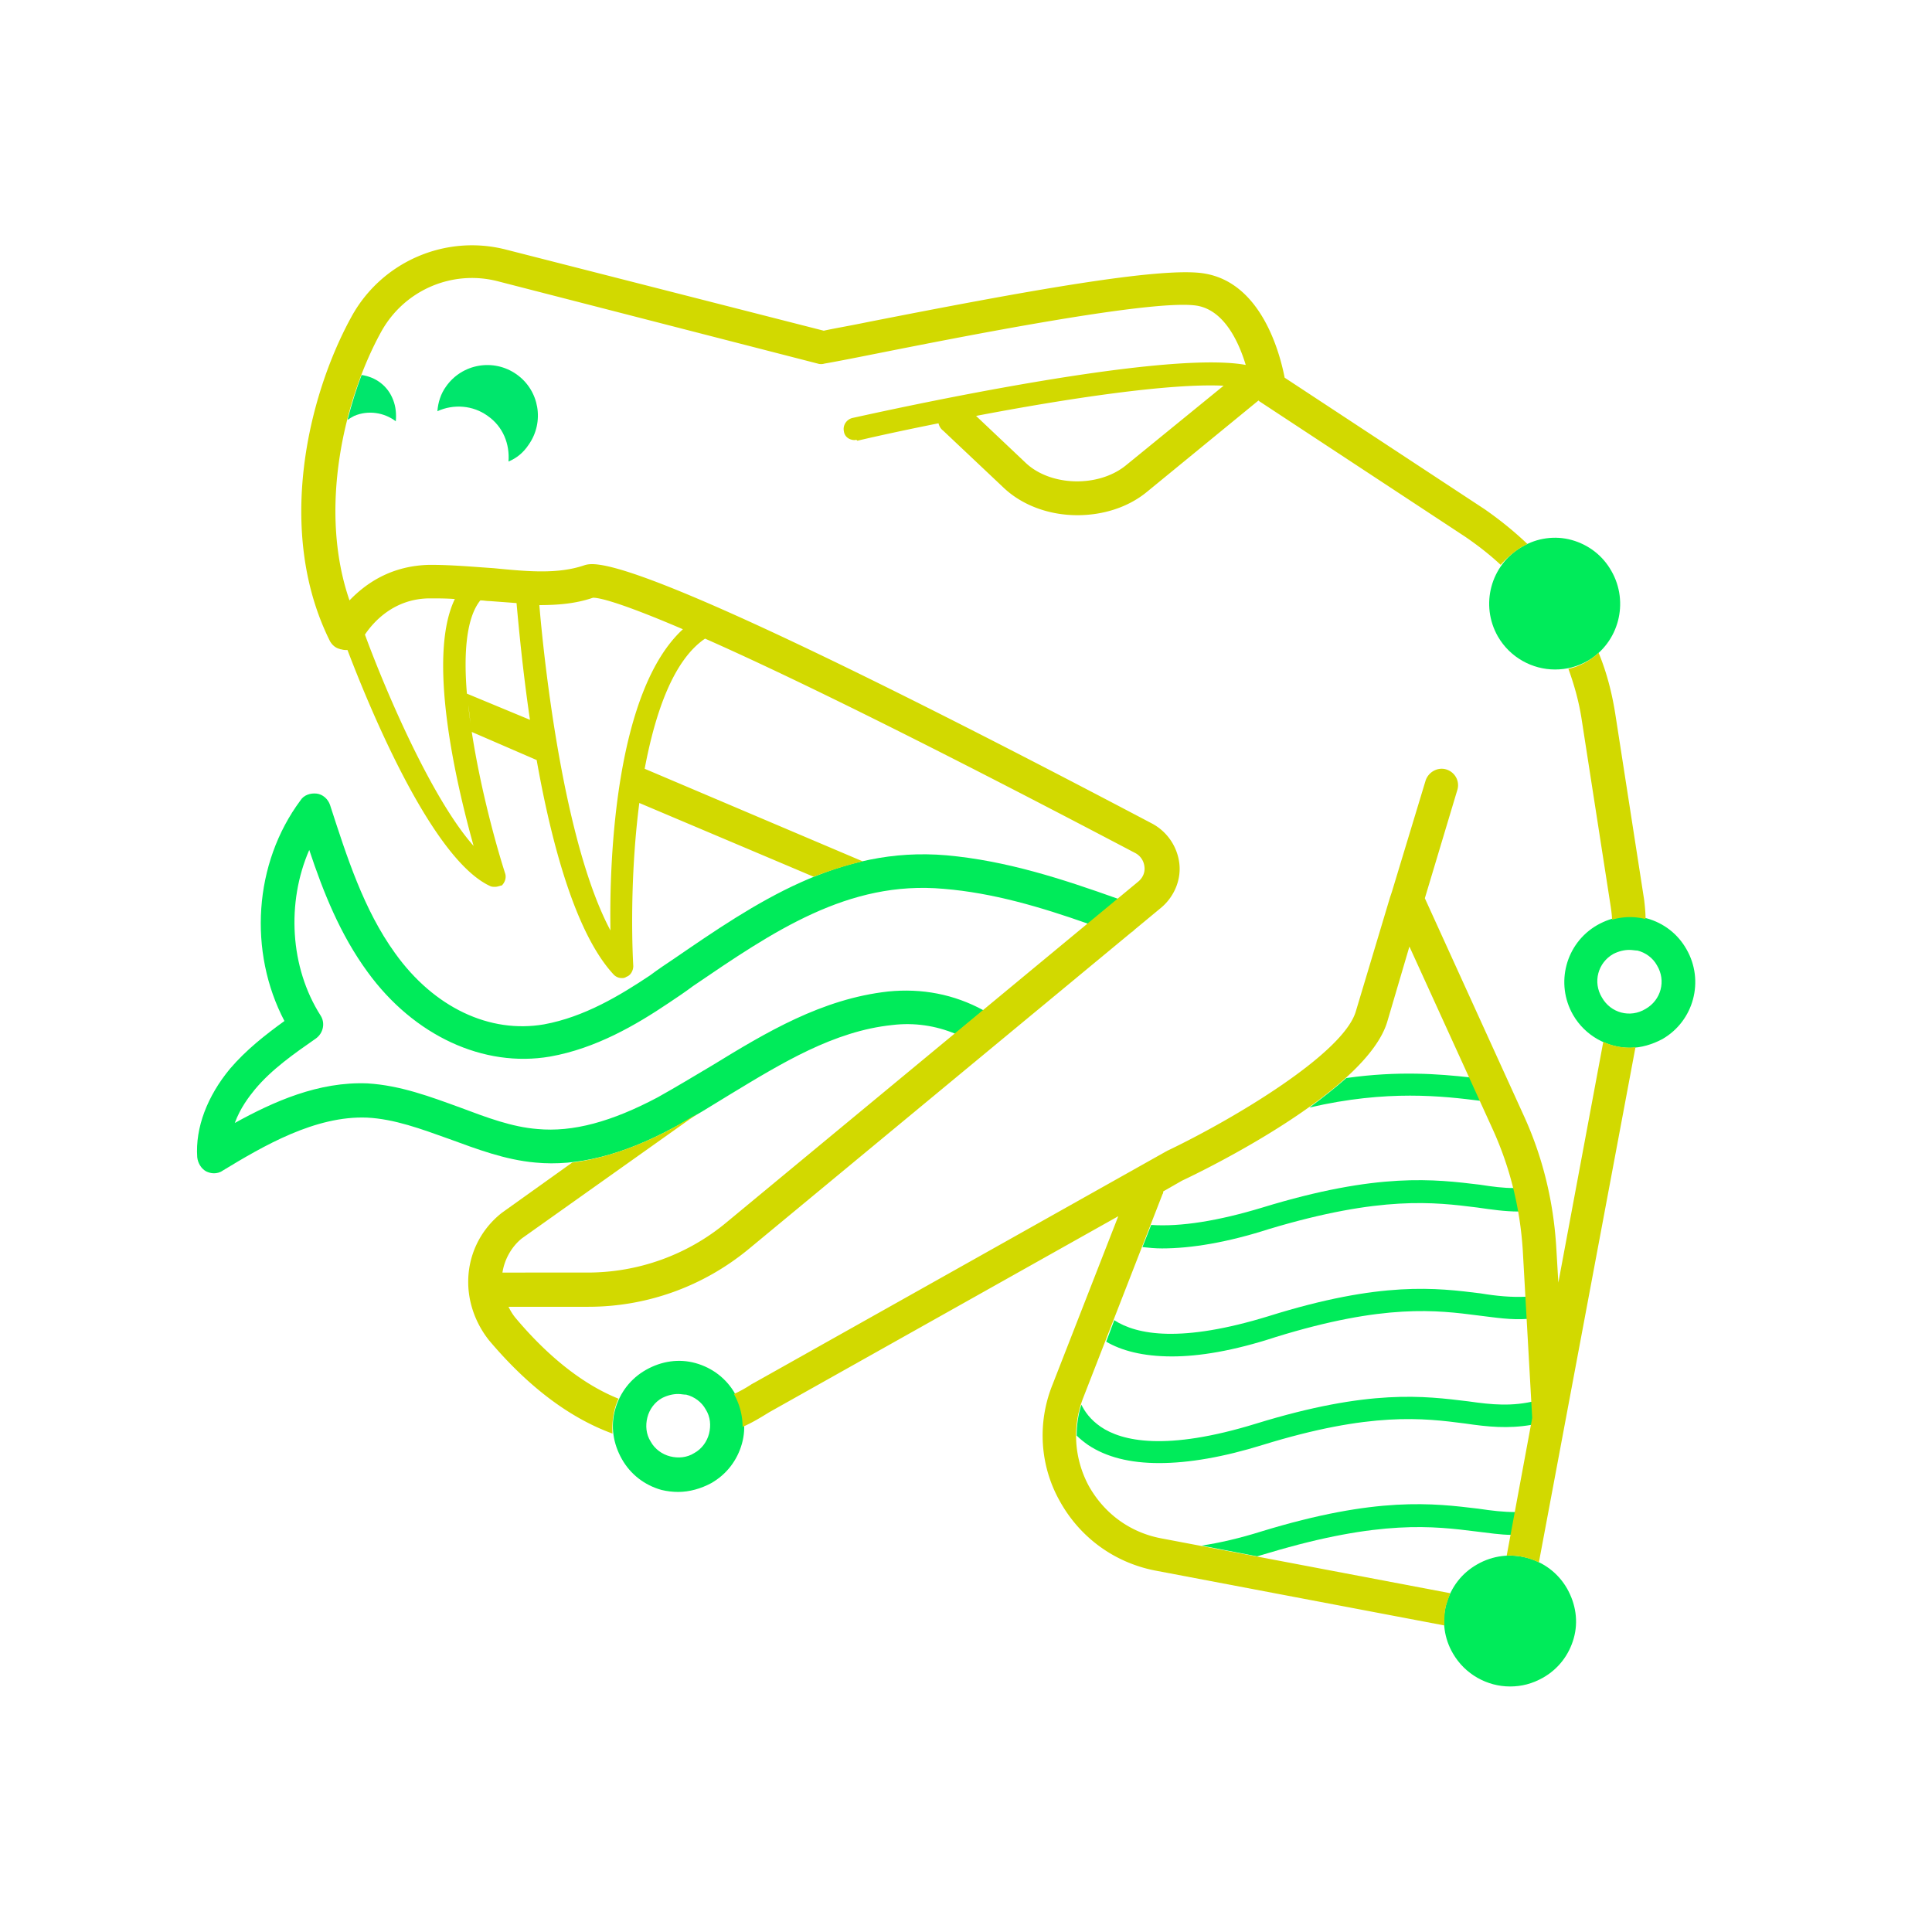 <svg xmlns="http://www.w3.org/2000/svg" xml:space="preserve" id="Layer_1" x="0" y="0" style="enable-background:new 0 0 288 288" version="1.1" viewBox="0 0 288 288"><style>.st0{fill:#00eb5a}.st1{fill:#00e66c}.st2{fill:none}.st3{fill:#d2d900}</style><path d="M240.2 85.1c-1.3-2.3-3.4-3.9-5.9-4.6s-5.2-.3-7.4 1c-4.7 2.7-6.3 8.7-3.6 13.4 1.8 3.1 5.1 4.9 8.5 4.9 1.7 0 3.3-.4 4.9-1.3 4.6-2.7 6.2-8.7 3.5-13.4z" class="st0"/><path d="M72.7 62c2.3 1.6 3.3 4.2 3.1 6.8 1.2-.5 2.2-1.3 3-2.5 2.4-3.4 1.6-8.1-1.8-10.5s-8.1-1.6-10.5 1.8c-.8 1.1-1.2 2.4-1.3 3.7 2.4-1.1 5.3-.9 7.5.7z" class="st1"/><path d="M243 156.2c-3.4 0-6.7-1.8-8.5-4.9-2.7-4.7-1.1-10.7 3.6-13.4 2.3-1.3 4.9-1.7 7.4-1s4.6 2.3 5.9 4.6c2.7 4.7 1.1 10.7-3.6 13.4-1.5.8-3.2 1.3-4.8 1.3zm3.6-3.5zm-3.7-11.1c-.8 0-1.6.2-2.4.6-2.3 1.3-3.1 4.2-1.7 6.5 1.3 2.3 4.2 3.1 6.5 1.7 2.3-1.3 3.1-4.2 1.7-6.5-.6-1.1-1.7-1.9-2.9-2.2-.3 0-.8-.1-1.2-.1zM101.1 222.4c-.8 0-1.7-.1-2.5-.3-2.5-.7-4.6-2.3-5.9-4.6s-1.7-4.9-1-7.4 2.3-4.6 4.6-5.9c2.3-1.3 4.9-1.7 7.4-1s4.6 2.3 5.9 4.6 1.7 4.9 1 7.4-2.3 4.6-4.6 5.9c-1.5.8-3.2 1.3-4.9 1.3zm0-14.6c-.8 0-1.6.2-2.4.6-1.1.6-1.9 1.7-2.2 2.9-.3 1.2-.2 2.5.5 3.6.6 1.1 1.7 1.9 2.9 2.2 1.2.3 2.5.2 3.6-.5 1.1-.6 1.9-1.7 2.2-2.9.3-1.2.2-2.5-.5-3.6-.6-1.1-1.7-1.9-2.9-2.2-.4 0-.8-.1-1.2-.1zM225.9 225.4c-1.8 0-3.5-.2-5.5-.5-6.7-.8-15.1-1.9-32.4 3.4-3.2 1-6.2 1.7-8.9 2.1l8.3 1.6c.6-.2 1.1-.3 1.7-.5 16.7-5 24.6-4 31-3.2 1.8.2 3.5.5 5.3.5l.5-3.4zM233.6 236.8c-2.7-4.7-8.7-6.3-13.4-3.6-2.3 1.3-3.9 3.4-4.6 5.9-.7 2.5-.3 5.2 1 7.4 1.8 3.1 5.1 4.9 8.5 4.9 1.7 0 3.3-.4 4.9-1.3 2.3-1.3 3.9-3.4 4.6-5.9.7-2.5.3-5.1-1-7.4zM168.6 139c.2-.1.4-.3.6-.5l-.6.5zM100.4 168.1c2.9-1.5 5.7-3.3 8.5-5 7.6-4.6 15.4-9.4 24.1-10.3 3.3-.4 6.5.1 9.4 1.3l4.2-3.5c-4.4-2.4-9.2-3.3-14.2-2.8-9.9 1.1-18.2 6.1-26.2 11-2.7 1.6-5.5 3.3-8.2 4.8-6.8 3.6-12.6 5.2-17.9 4.7-3.8-.3-7.5-1.7-11.5-3.2-4.4-1.6-8.9-3.3-13.8-3.6-7.3-.3-14 2.7-19.8 5.9.8-2.2 2.1-3.9 3-5 2.5-3 5.8-5.3 9.1-7.6 1.1-.8 1.4-2.3.7-3.4-4.6-7.2-5.1-16.9-1.7-24.7 2.1 6.3 4.6 12.6 8.7 18.2 6.9 9.5 17.3 14.3 27.2 12.6 6.8-1.2 12.8-4.7 17.7-8 1.2-.8 2.4-1.6 3.6-2.5 11.9-8.1 23.1-15.8 37.4-14.5 7.3.6 14.4 2.7 21.5 5.2l4.5-3.7c-8.4-3-16.7-5.7-25.6-6.5-16.1-1.4-28.5 7.1-40.6 15.4-1.2.8-2.4 1.6-3.6 2.5-4.5 3-9.8 6.2-15.8 7.3-8.1 1.4-16.4-2.5-22.2-10.6-4.7-6.5-7.2-14.4-9.7-22.1-.3-.9-1.1-1.6-2-1.7s-1.9.2-2.4 1c-7 9.4-7.8 22.6-2.4 32.9-2.9 2.1-5.7 4.3-8.1 7.1-3.4 4.1-5.2 8.8-4.9 13.2.1.9.6 1.7 1.3 2.1.4.2.8.3 1.2.3.4 0 .9-.1 1.3-.4 6.1-3.7 13.8-8.2 21.5-7.9 4.1.2 8.1 1.7 12.3 3.2 4.1 1.5 8.3 3.1 12.8 3.5 6.2.6 13-1.1 20.6-5.2zM229 208.8c-3.6.9-6.6.6-10.1.1-6.6-.8-14.7-1.9-31.6 3.3-13.6 4.2-20.1 2.6-23.2.5-1.6-1.1-2.4-2.3-2.9-3.3-.5 1.5-.7 3.1-.7 4.6.5.5 1 .9 1.7 1.4 2.7 1.8 6.2 2.7 10.6 2.7 4.4 0 9.6-.9 15.4-2.7 16.2-5 24-4 30.2-3.2 3.4.5 6.4.8 9.9.2l.7-3.6zM219.1 160.6c-4.6-.5-10.6-1-18.4.1-1.7 1.5-3.6 3-5.5 4.4 11.6-2.7 19.9-1.7 25.5-1l-1.6-3.5zM225.7 177.1c-1.6 0-3.2-.2-5.1-.5-6.7-.8-15.1-1.9-32.4 3.4-6.6 2-12.2 2.9-16.6 2.6l-1.3 3.3c.9.1 1.9.2 2.9.2 4.4 0 9.8-.9 16-2.9 16.7-5 24.6-4 31-3.2 2.1.3 4.1.6 6.2.6-.2-1.2-.4-2.4-.7-3.5zM227.5 193.3c-2.2.1-4.4-.1-6.8-.5-6.5-.8-14.7-1.9-31.6 3.4-13 4-19.6 2.8-23 .6l-1.2 3.2c2.2 1.3 5.4 2.2 9.8 2.2 4 0 9.1-.8 15.5-2.9 16.2-5 24-4 30.2-3.2 2.5.3 4.9.7 7.4.5l-.3-3.3z" class="st0"/><path d="M52.8 62c2.1-.9 4.5-.5 6.2.8.1-1.1 0-2.2-.4-3.2-.8-2.1-2.6-3.4-4.7-3.7-.8 2.1-1.5 4.4-2.1 6.7.3-.2.6-.4 1-.6z" class="st1"/><path d="M240.1 135.1c.1.7.2 1.4.2 2 1.7-.5 3.4-.5 5-.1 0-1-.1-1.9-.2-2.8l-4.3-27.7c-.5-3.2-1.3-6.3-2.5-9.2-.5.5-1.1.9-1.7 1.3-.9.5-1.8.9-2.8 1.1.9 2.5 1.6 5 2 7.7l4.3 27.7zM239 155.3l-6.7 35.9-.3-5.1c-.4-6.9-2-13.6-4.9-19.9l-14.7-32.3 4.8-16c.5-1.4-.3-2.8-1.6-3.2-1.3-.4-2.7.4-3.1 1.7l-5 16.5-.3.9-5.1 17c-1.9 6.3-18.2 16-28 20.7-.1 0-.1.1-.2.1l-61.6 34.6c-.1 0-.1.1-.2.1-.9.6-1.8 1.1-2.7 1.5a10 10 0 0 1 1.3 4.9c1.4-.6 2.7-1.4 4-2.2l52-29.2-9.8 25.1c-2.3 5.7-1.9 12.1 1.1 17.4 3 5.4 8.1 9.1 14.1 10.3l43.2 8.2c0-1 0-2.1.3-3.1.2-.6.4-1.2.6-1.7l-43.2-8.2c-4.6-.9-8.4-3.7-10.7-7.8-2.2-4.1-2.5-8.9-.8-13.2l11.8-30.3c.1-.1.1-.3.1-.4l2.8-1.6c3.2-1.5 27.5-13.3 30.6-23.7l3.3-11.2 12.4 27.2c2.6 5.7 4.1 11.8 4.5 18.1l1.4 24.9v.1l-3.8 20.5c1.6-.1 3.3.3 4.8 1l14.4-76.8c-1.6.2-3.3-.1-4.8-.8zM76.8 196.4c-.4-.5-.7-1-1-1.6h11.9c8.7 0 17.1-3 23.9-8.6l61.5-50.9c1.9-1.6 3-4.1 2.7-6.6s-1.8-4.7-4-5.9C94.2 81.9 88.8 83.7 87 84.3c-3.9 1.3-8.3.9-13.4.4-3-.2-6.2-.5-9.5-.5-5.8.1-9.6 2.8-12 5.3-4.7-13.6-.8-30 4.7-40 3.4-6.2 10.5-9.3 17.3-7.6l47.8 12.3c.3.1.7.1 1 0 1.2-.2 3.8-.7 7.3-1.4 12.6-2.5 42.2-8.4 48.4-7.2 4 .8 6.1 5.5 7.1 8.8-13-2.4-56.7 7.5-58.6 7.9-.9.2-1.5 1.1-1.3 2 .1.8.8 1.3 1.6 1.3.1 0 .3-.1.4.1 3.4-.8 7.6-1.7 12.1-2.6.1.4.3.8.7 1.1l8.9 8.4c2.9 2.8 7 4.2 11.1 4.2 3.7 0 7.5-1.1 10.4-3.5l16.6-13.6.1.1L218.4 80c1.9 1.3 3.7 2.7 5.3 4.2.9-1 1.9-1.9 3.2-2.7.3-.1.5-.3.8-.4-2-1.9-4.1-3.6-6.4-5.2l-29.8-19.6c-.7-3.6-3.4-14-11.8-15.5-6.3-1.2-27.9 2.8-50.3 7.2-2.9.6-5.3 1-6.6 1.3L75.4 37.2c-9-2.3-18.5 1.8-23 10-6.6 12-11.3 32.2-3.2 48.4.3.5.7.9 1.3 1.1.1 0 .2.1.4.1.3.1.6.1.9.1 3.5 9.2 12.7 31.3 21.3 35.2.2.1.5.1.7.1.4 0 .8-.2 1-.2.5-.5.7-1.2.5-1.8-1.7-5.3-4.5-15.8-5.5-25.1.2 1.3.3 2.6.5 4l9.7 4.2c2.2 12.4 5.8 25.9 11.5 32 .3.3.7.5 1.2.5.2 0 .4 0 .7-.2.6-.2 1-.9 1-1.6-.3-5.5-.3-15 .9-24.3l26 11c2.3-.9 4.8-1.7 7.3-2.3l-32.5-13.8c1.6-8.5 4.3-16.2 9-19.4 12.9 5.7 33.6 15.9 64.2 32 .7.4 1.2 1.1 1.3 2 .1.8-.2 1.6-.9 2.2l-61.5 50.9c-5.8 4.8-13.1 7.4-20.6 7.4H74.9c.3-2 1.4-3.9 2.9-5.1L104 166l-3.6 2.1c-5.4 2.9-10.4 4.6-15.1 5.2l-10.5 7.5c-3.3 2.6-5.1 6.5-5 10.6v.1c.1 3 1.2 5.9 3.1 8.3 5.9 7 12.1 11.6 18.4 13.9-.1-1.9.2-3.7.9-5.2-6-2.4-11.3-7.2-15.4-12.1zm91-127c-4.1 3.3-11.2 3.1-14.9-.4l-7.4-7c13.6-2.6 28.9-4.9 36.9-4.5l-14.6 11.9zm-97.2 56.7c-6.2-7-13-22.8-16.2-31.5 1.2-1.8 4.3-5.4 9.7-5.4 1.2 0 2.5 0 3.7.1-4.2 8.7.2 27.5 2.8 36.8zm-1-22.7c-.5-6-.1-11.3 2-13.9.5 0 .9.1 1.4.1 1.3.1 2.7.2 4 .3.3 3.3.9 9.9 2 17.4l-9.4-3.9zM91 138.7c-7-13.1-9.9-40.1-10.6-48.5 2.7 0 5.4-.2 8-1.1 1.4 0 5.7 1.4 13.4 4.7-9.9 9.1-11 33.6-10.8 44.9z" class="st3"/></svg>